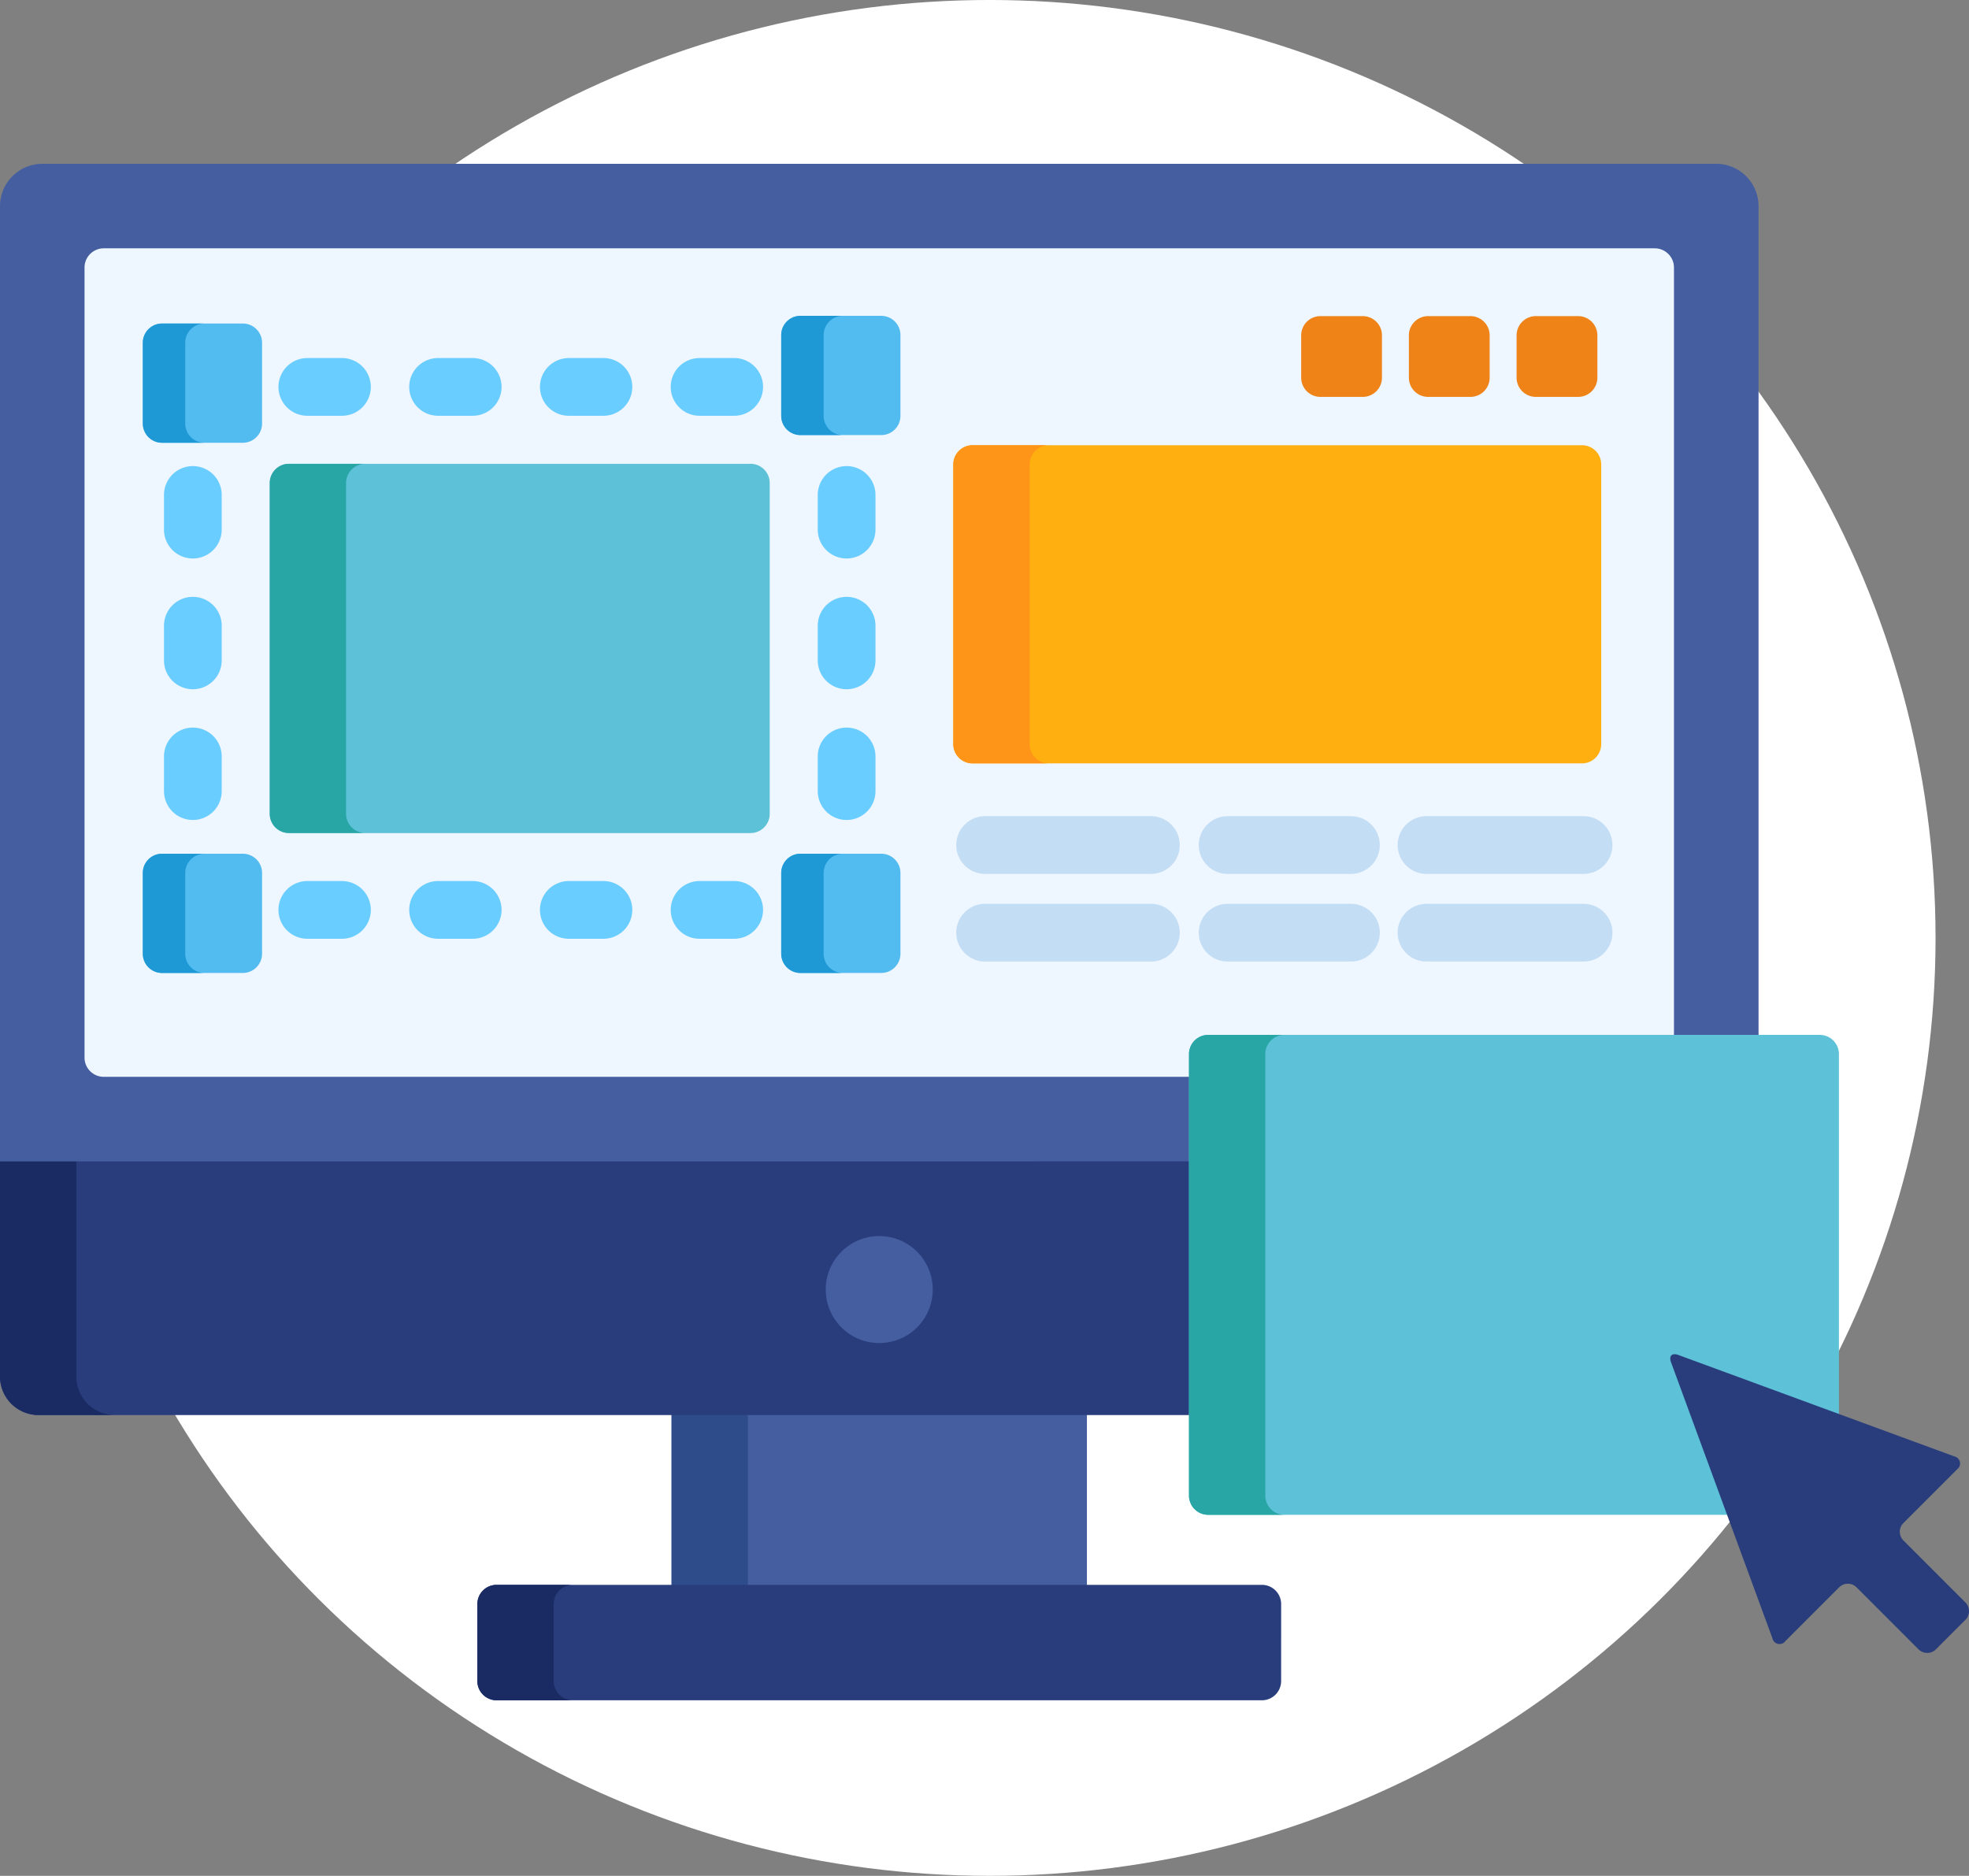 <?xml version="1.0" encoding="UTF-8"?>
<svg xmlns="http://www.w3.org/2000/svg" width="122.805" height="117" viewBox="0 0 122.805 117">
  <rect x="0" y="0" width="122.805" height="117" fill="#808080" stroke="none"/>
  <defs>
    <style>.a{fill:#fff;}.b{fill:#445ea0;}.c{fill:#2e4c89;}.d{fill:#293d7c;}.e{fill:#1a2b63;}.f{fill:#eef6ff;}.g{fill:#ffaf10;}.h{fill:#ff9518;}.i{fill:#c3ddf4;}.j{fill:#ef8318;}.k{fill:#69cdff;}.l{fill:#5dc1d8;}.m{fill:#28a5a5;}.n{fill:#52bbef;}.o{fill:#1e99d6;}</style>
  </defs>
  <g transform="translate(0 -11.45)">
    <ellipse class="a" cx="59" cy="58.5" rx="59" ry="58.5" transform="translate(2.719 11.449)"></ellipse>
    <rect class="b" width="25.904" height="11.074" transform="translate(41.886 99.465)"></rect>
    <rect class="c" width="4.759" height="11.074" transform="translate(41.886 99.465)"></rect>
    <path class="d" d="M174.261,431a1.2,1.2,0,0,1-1.2,1.2H125.33a1.2,1.2,0,0,1-1.2-1.2v-4.8a1.2,1.2,0,0,1,1.2-1.2h47.732a1.2,1.2,0,0,1,1.2,1.2Z" transform="translate(-94.358 -314.701)"></path>
    <path class="e" d="M128.89,431v-4.8a1.2,1.2,0,0,1,1.2-1.2H125.33a1.2,1.2,0,0,0-1.2,1.2V431a1.2,1.2,0,0,0,1.2,1.2h4.759A1.2,1.2,0,0,1,128.89,431Z" transform="translate(-94.358 -314.701)"></path>
    <path class="d" d="M0,327.543a2.406,2.406,0,0,0,2.4,2.4h72V313.883H0Z" transform="translate(0 -230.235)"></path>
    <path class="e" d="M4.759,327.543v-13.66H0v13.66a2.406,2.406,0,0,0,2.4,2.4H7.158A2.406,2.406,0,0,1,4.759,327.543Z" transform="translate(0 -230.235)"></path>
    <path class="b" d="M74.4,111a.96.96,0,0,1,.959-.959h34.321V58.109a2.644,2.644,0,0,0-2.636-2.636H2.636A2.644,2.644,0,0,0,0,58.109v59.584H74.4Z" transform="translate(0 -33.806)"></path>
    <path class="f" d="M91.108,127.714a.96.96,0,0,1,.959-.959h29.048v-48.1a1.2,1.2,0,0,0-1.2-1.2H23.183a1.2,1.2,0,0,0-1.2,1.2v49.276a1.2,1.2,0,0,0,1.2,1.2H91.107v-1.418Z" transform="translate(-16.711 -50.517)"></path>
    <circle class="b" cx="3.337" cy="3.337" r="3.337" transform="translate(51.501 88.544)"></circle>
    <path class="g" d="M288.309,147.3a1.2,1.2,0,0,1-1.2,1.2H249.1a1.2,1.2,0,0,1-1.2-1.2V129.857a1.2,1.2,0,0,1,1.2-1.2H287.11a1.2,1.2,0,0,1,1.2,1.2V147.3Z" transform="translate(-188.443 -89.437)"></path>
    <path class="h" d="M252.664,147.3V129.857a1.2,1.2,0,0,1,1.2-1.2H249.1a1.2,1.2,0,0,0-1.2,1.2V147.3a1.2,1.2,0,0,0,1.2,1.2h4.759A1.2,1.2,0,0,1,252.664,147.3Z" transform="translate(-188.444 -89.437)"></path>
    <g transform="translate(59.641 62.358)">
      <path class="i" d="M260.793,228.719H250.453a1.8,1.8,0,1,1,0-3.6h10.341a1.8,1.8,0,1,1,0,3.6Z" transform="translate(-248.654 -225.121)"></path>
      <path class="i" d="M260.793,251.514H250.453a1.8,1.8,0,1,1,0-3.6h10.341a1.8,1.8,0,1,1,0,3.6Z" transform="translate(-248.654 -242.449)"></path>
      <path class="i" d="M321.209,228.719h-7.69a1.8,1.8,0,0,1,0-3.6h7.69a1.8,1.8,0,0,1,0,3.6Z" transform="translate(-296.593 -225.121)"></path>
      <path class="i" d="M321.209,251.514h-7.69a1.8,1.8,0,0,1,0-3.6h7.69a1.8,1.8,0,0,1,0,3.6Z" transform="translate(-296.593 -242.449)"></path>
      <path class="i" d="M375.03,228.719h-9.795a1.8,1.8,0,0,1,0-3.6h9.795a1.8,1.8,0,0,1,0,3.6Z" transform="translate(-335.905 -225.121)"></path>
      <path class="i" d="M375.03,251.514h-9.795a1.8,1.8,0,0,1,0-3.6h9.795a1.8,1.8,0,0,1,0,3.6Z" transform="translate(-335.905 -242.449)"></path>
    </g>
    <g transform="translate(81.158 31.168)">
      <path class="j" d="M343.4,98.922a1.2,1.2,0,0,1-1.2,1.2h-2.638a1.2,1.2,0,0,1-1.2-1.2V96.284a1.2,1.2,0,0,1,1.2-1.2H342.2a1.2,1.2,0,0,1,1.2,1.2Z" transform="translate(-338.366 -95.085)"></path>
      <path class="j" d="M371.4,98.922a1.2,1.2,0,0,1-1.2,1.2h-2.638a1.2,1.2,0,0,1-1.2-1.2V96.284a1.2,1.2,0,0,1,1.2-1.2H370.2a1.2,1.2,0,0,1,1.2,1.2Z" transform="translate(-359.649 -95.085)"></path>
      <path class="j" d="M399.4,98.922a1.2,1.2,0,0,1-1.2,1.2h-2.638a1.2,1.2,0,0,1-1.2-1.2V96.284a1.2,1.2,0,0,1,1.2-1.2H398.2a1.2,1.2,0,0,1,1.2,1.2Z" transform="translate(-380.931 -95.085)"></path>
    </g>
    <g transform="translate(10.229 33.787)">
      <path class="k" d="M178.356,245.6H176.2a1.8,1.8,0,1,1,0-3.6h2.159a1.8,1.8,0,0,1,0,3.6Z" transform="translate(-142.797 -209.385)"></path>
      <path class="k" d="M144.356,245.6H142.2a1.8,1.8,0,0,1,0-3.6h2.159a1.8,1.8,0,0,1,0,3.6Z" transform="translate(-116.952 -209.385)"></path>
      <path class="k" d="M110.355,245.6H108.2a1.8,1.8,0,1,1,0-3.6h2.159a1.8,1.8,0,1,1,0,3.6Z" transform="translate(-91.106 -209.385)"></path>
      <path class="k" d="M76.355,245.6H74.2a1.8,1.8,0,1,1,0-3.6h2.159a1.8,1.8,0,1,1,0,3.6Z" transform="translate(-65.261 -209.385)"></path>
      <path class="k" d="M214.447,207.862a1.8,1.8,0,0,1-1.8-1.8V203.9a1.8,1.8,0,0,1,3.6,0v2.159A1.8,1.8,0,0,1,214.447,207.862Z" transform="translate(-171.873 -179.056)"></path>
      <path class="k" d="M214.447,173.863a1.8,1.8,0,0,1-1.8-1.8V169.9a1.8,1.8,0,0,1,3.6,0v2.159A1.8,1.8,0,0,1,214.447,173.863Z" transform="translate(-171.873 -153.211)"></path>
      <path class="k" d="M214.447,139.862a1.8,1.8,0,0,1-1.8-1.8V135.9a1.8,1.8,0,0,1,3.6,0v2.159A1.8,1.8,0,0,1,214.447,139.862Z" transform="translate(-171.873 -127.366)"></path>
      <path class="k" d="M44.446,207.862a1.8,1.8,0,0,1-1.8-1.8V203.9a1.8,1.8,0,0,1,3.6,0v2.159A1.8,1.8,0,0,1,44.446,207.862Z" transform="translate(-42.647 -179.056)"></path>
      <path class="k" d="M44.446,173.863a1.8,1.8,0,0,1-1.8-1.8V169.9a1.8,1.8,0,0,1,3.6,0v2.159A1.8,1.8,0,0,1,44.446,173.863Z" transform="translate(-42.647 -153.211)"></path>
      <path class="k" d="M44.446,139.862a1.8,1.8,0,0,1-1.8-1.8V135.9a1.8,1.8,0,0,1,3.6,0v2.159A1.8,1.8,0,0,1,44.446,139.862Z" transform="translate(-42.647 -127.366)"></path>
      <path class="k" d="M178.356,109.6H176.2a1.8,1.8,0,1,1,0-3.6h2.159a1.8,1.8,0,0,1,0,3.6Z" transform="translate(-142.797 -106.005)"></path>
      <path class="k" d="M144.356,109.6H142.2a1.8,1.8,0,0,1,0-3.6h2.159a1.8,1.8,0,0,1,0,3.6Z" transform="translate(-116.952 -106.005)"></path>
      <path class="k" d="M110.355,109.6H108.2a1.8,1.8,0,1,1,0-3.6h2.159a1.8,1.8,0,0,1,0,3.6Z" transform="translate(-91.106 -106.005)"></path>
      <path class="k" d="M76.355,109.6H74.2a1.8,1.8,0,1,1,0-3.6h2.159a1.8,1.8,0,1,1,0,3.6Z" transform="translate(-65.261 -106.005)"></path>
    </g>
    <path class="l" d="M101.329,155.332a1.2,1.2,0,0,1-1.2,1.2H71.347a1.2,1.2,0,0,1-1.2-1.2V134.7a1.2,1.2,0,0,1,1.2-1.2H100.13a1.2,1.2,0,0,1,1.2,1.2Z" transform="translate(-53.323 -93.122)"></path>
    <path class="m" d="M74.906,155.332V134.7a1.2,1.2,0,0,1,1.2-1.2H71.346a1.2,1.2,0,0,0-1.2,1.2v20.627a1.2,1.2,0,0,0,1.2,1.2h4.759A1.2,1.2,0,0,1,74.906,155.332Z" transform="translate(-53.322 -93.122)"></path>
    <g transform="translate(8.909 31.15)">
      <path class="n" d="M210.58,101.245a1.2,1.2,0,0,1-1.2,1.2h-5.037a1.2,1.2,0,0,1-1.2-1.2V96.208a1.2,1.2,0,0,1,1.2-1.2h5.037a1.2,1.2,0,0,1,1.2,1.2Z" transform="translate(-163.329 -95.009)"></path>
      <path class="n" d="M44.58,103.245a1.2,1.2,0,0,1-1.2,1.2H38.344a1.2,1.2,0,0,1-1.2-1.2V98.208a1.2,1.2,0,0,1,1.2-1.2h5.037a1.2,1.2,0,0,1,1.2,1.2Z" transform="translate(-37.145 -96.529)"></path>
      <path class="n" d="M210.58,241.119a1.2,1.2,0,0,1-1.2,1.2h-5.037a1.2,1.2,0,0,1-1.2-1.2v-5.037a1.2,1.2,0,0,1,1.2-1.2h5.037a1.2,1.2,0,0,1,1.2,1.2Z" transform="translate(-163.329 -201.334)"></path>
      <path class="n" d="M44.58,241.119a1.2,1.2,0,0,1-1.2,1.2H38.344a1.2,1.2,0,0,1-1.2-1.2v-5.037a1.2,1.2,0,0,1,1.2-1.2h5.037a1.2,1.2,0,0,1,1.2,1.2Z" transform="translate(-37.145 -201.334)"></path>
    </g>
    <g transform="translate(8.909 31.15)">
      <path class="o" d="M205.789,101.245V96.208a1.2,1.2,0,0,1,1.2-1.2h-2.644a1.2,1.2,0,0,0-1.2,1.2v5.037a1.2,1.2,0,0,0,1.2,1.2h2.644A1.2,1.2,0,0,1,205.789,101.245Z" transform="translate(-163.329 -95.009)"></path>
      <path class="o" d="M39.789,103.245V98.208a1.2,1.2,0,0,1,1.2-1.2H38.344a1.2,1.2,0,0,0-1.2,1.2v5.037a1.2,1.2,0,0,0,1.2,1.2h2.644A1.2,1.2,0,0,1,39.789,103.245Z" transform="translate(-37.145 -96.529)"></path>
      <path class="o" d="M205.789,241.119v-5.037a1.2,1.2,0,0,1,1.2-1.2h-2.644a1.2,1.2,0,0,0-1.2,1.2v5.037a1.2,1.2,0,0,0,1.2,1.2h2.644A1.2,1.2,0,0,1,205.789,241.119Z" transform="translate(-163.329 -201.334)"></path>
      <path class="o" d="M39.789,241.119v-5.037a1.2,1.2,0,0,1,1.2-1.2H38.344a1.2,1.2,0,0,0-1.2,1.2v5.037a1.2,1.2,0,0,0,1.2,1.2h2.644A1.2,1.2,0,0,1,39.789,241.119Z" transform="translate(-37.145 -201.334)"></path>
    </g>
    <path class="l" d="M339.464,302.324a.334.334,0,0,1-.029-.177h.029a.435.435,0,0,1,.147.032l10.1,3.709v-22.7a1.2,1.2,0,0,0-1.2-1.2H310.373a1.2,1.2,0,0,0-1.2,1.2v27.535a1.2,1.2,0,0,0,1.2,1.2h32.615Z" transform="translate(-235.018 -205.991)"></path>
    <path class="m" d="M313.934,310.721V283.186a1.2,1.2,0,0,1,1.2-1.2h-4.759a1.2,1.2,0,0,0-1.2,1.2v27.535a1.2,1.2,0,0,0,1.2,1.2h4.759A1.2,1.2,0,0,1,313.934,310.721Z" transform="translate(-235.018 -205.99)"></path>
    <path class="d" d="M434.826,365.074c-.4-.145-.6.059-.455.455l6.324,17.217a.452.452,0,0,0,.805.177l3.357-3.357a.768.768,0,0,1,1.083,0l3.868,3.869a.768.768,0,0,0,1.083,0l1.841-1.841a.768.768,0,0,0,0-1.083l-3.869-3.869a.768.768,0,0,1,0-1.083l3.357-3.357a.452.452,0,0,0-.177-.8Z" transform="translate(-330.15 -269.113)"></path>
  </g>
</svg>
